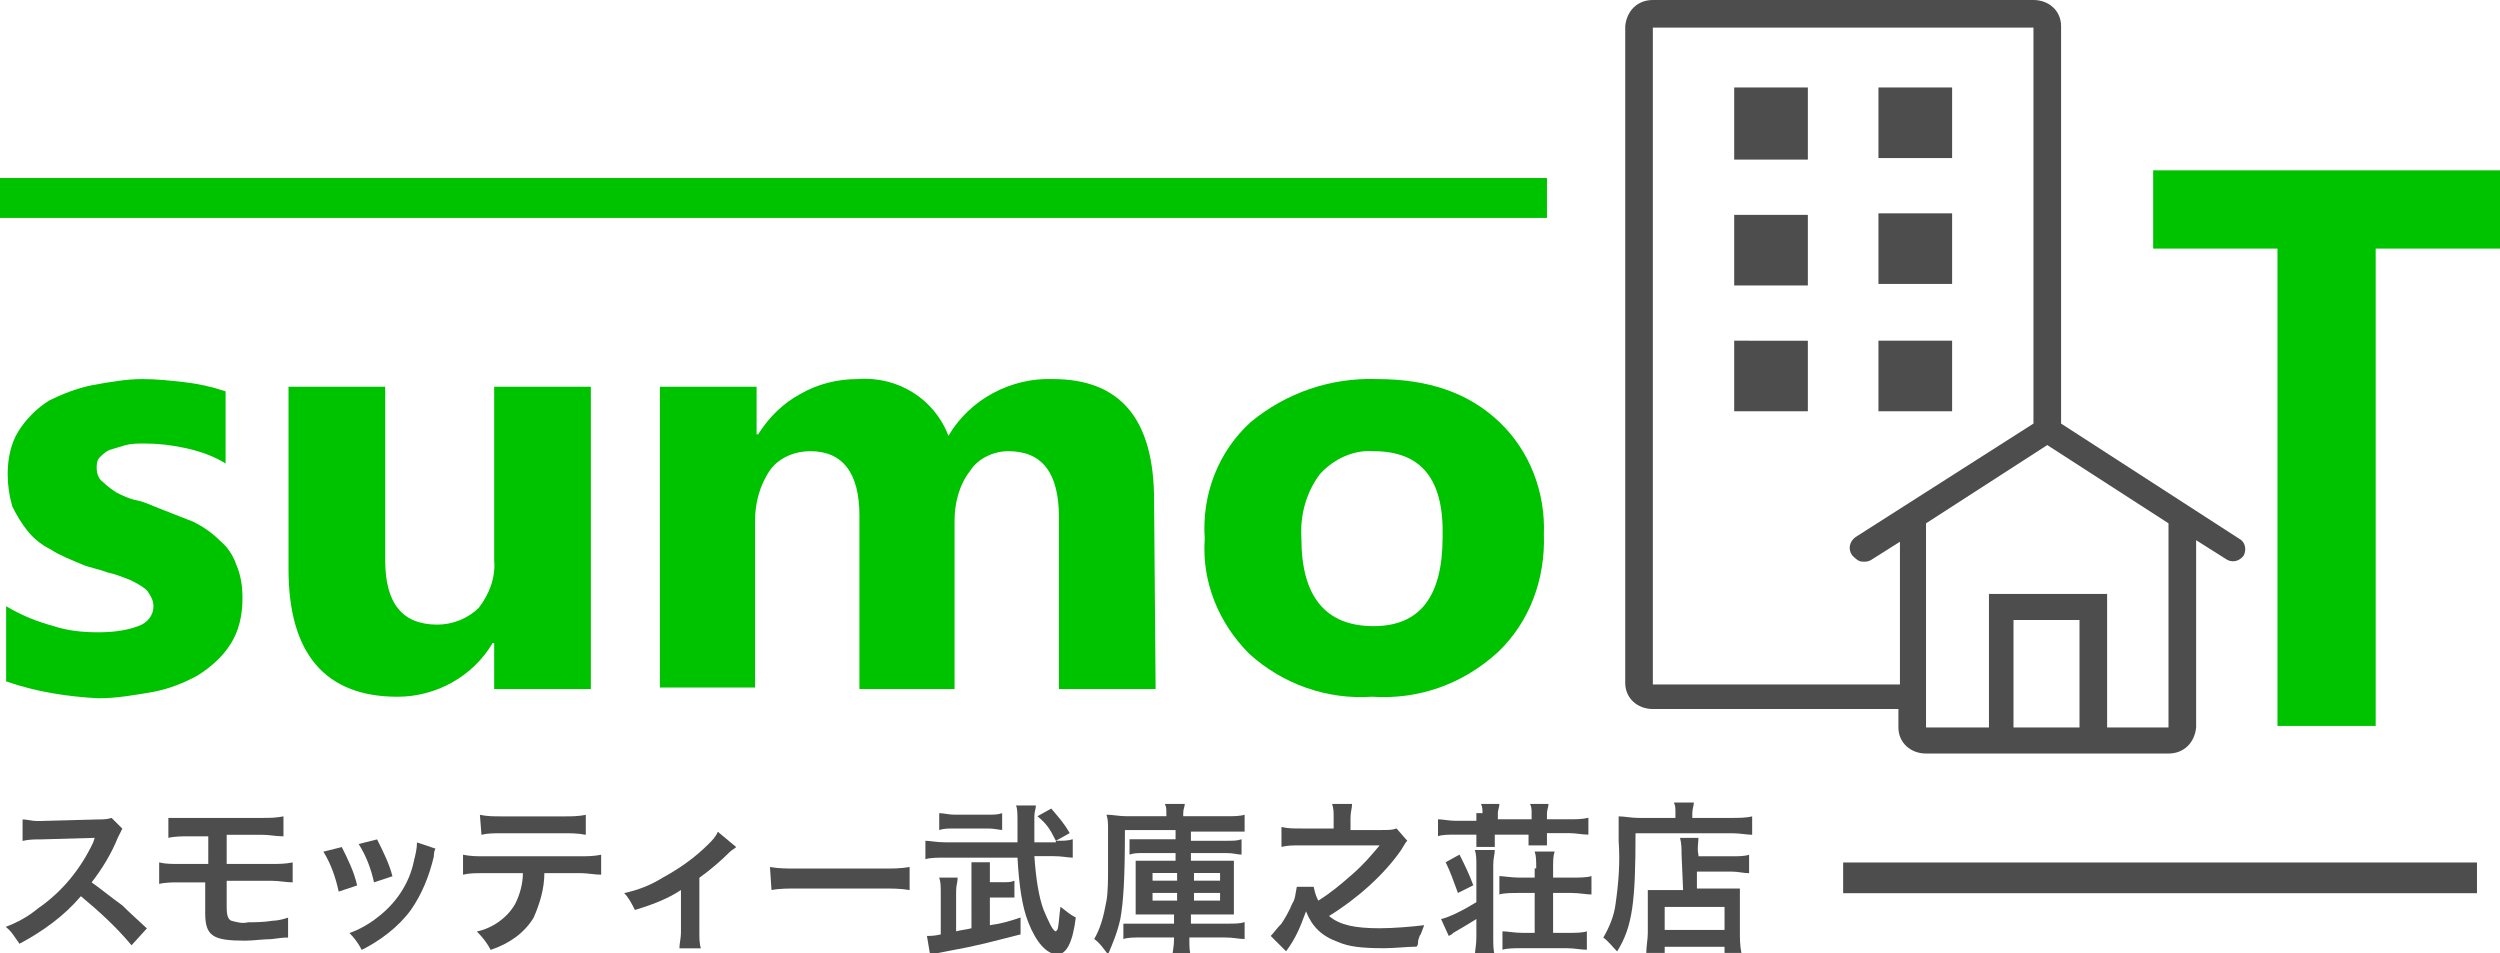 <?xml version="1.0" encoding="utf-8"?>
<!-- Generator: Adobe Illustrator 24.0.3, SVG Export Plug-In . SVG Version: 6.00 Build 0)  -->
<svg version="1.1" id="レイヤー_1" xmlns="http://www.w3.org/2000/svg" xmlns:xlink="http://www.w3.org/1999/xlink" x="0px"
	 y="0px" viewBox="0 0 162.9 62.1" style="enable-background:new 0 0 162.9 62.1;" xml:space="preserve">
<style type="text/css">
	.st0{fill:#4D4D4D;}
	.st1{fill:#00C300;}
</style>
<g id="グループ_9" transform="translate(-200 72.385)">
	<g id="グループ_7" transform="translate(200 -72.385)">
		<path id="パス_9" class="st0" d="M127.2,13.9h-4.8v4.6h4.8V13.9z M127.2,5.7h-4.8v4.6h4.8V5.7z M127.2,22.2h-4.8v4.6h4.8V22.2z
			 M145.9,35.1l-11.6-7.5V1.7c0-1-0.8-1.7-1.8-1.7h-24.8c-1,0-1.7,0.7-1.8,1.7v42.8c0,1,0.8,1.7,1.8,1.7h16v1.2c0,1,0.8,1.7,1.8,1.7
			h15.8c1,0,1.7-0.7,1.8-1.7V35.2l1.9,1.2c0.4,0.3,0.9,0.2,1.2-0.2C146.4,35.8,146.3,35.3,145.9,35.1
			C145.9,35.1,145.9,35.1,145.9,35.1 M120.7,36.2c0.2,0.2,0.4,0.4,0.7,0.4c0.2,0,0.3,0,0.5-0.1l1.9-1.2v9.3l-16.1,0l0-42.8l24.8,0
			v25.8L120.9,35C120.5,35.3,120.4,35.8,120.7,36.2C120.6,36.2,120.7,36.2,120.7,36.2 M135.5,47.4l-4.3,0v-7h4.3L135.5,47.4z
			 M141.3,47.4l-4,0v-8.7h-7.7v8.7l-4.1,0V34.1l7.9-5.1l7.9,5.1L141.3,47.4z M113,26.8h4.8v-4.6H113V26.8z M113,10.4h4.8V5.7H113
			V10.4z M113,18.6h4.8v-4.6H113V18.6z"/>
		<rect id="長方形_44" y="11.6" class="st1" width="100.8" height="2.6"/>
		<path id="パス_10" class="st1" d="M0.4,44.4v-4.9c1,0.6,2,1,3.1,1.3c0.9,0.3,1.9,0.4,2.9,0.4c0.9,0,1.8-0.1,2.6-0.4
			c0.6-0.2,1-0.7,1-1.3c0-0.4-0.2-0.7-0.4-1c-0.3-0.3-0.7-0.5-1.1-0.7c-0.5-0.2-1-0.4-1.5-0.5c-0.5-0.2-1.1-0.3-1.6-0.5
			c-0.7-0.3-1.5-0.6-2.1-1c-0.6-0.3-1.1-0.7-1.5-1.2c-0.4-0.5-0.7-1-1-1.6c-0.2-0.7-0.3-1.4-0.3-2.1c0-1,0.2-2,0.7-2.8
			c0.5-0.8,1.2-1.5,2-2C4,25.7,5,25.3,6,25.1c1.1-0.2,2.2-0.4,3.3-0.4c0.9,0,1.8,0.1,2.7,0.2c0.9,0.1,1.8,0.3,2.7,0.6v4.7
			c-0.8-0.5-1.7-0.8-2.6-1c-0.9-0.2-1.8-0.3-2.7-0.3c-0.4,0-0.8,0-1.2,0.1c-0.3,0.1-0.7,0.2-1,0.3c-0.3,0.1-0.5,0.3-0.7,0.5
			c-0.2,0.2-0.2,0.5-0.2,0.7c0,0.3,0.1,0.7,0.4,0.9c0.3,0.3,0.6,0.5,0.9,0.7c0.4,0.2,0.8,0.4,1.3,0.5c0.5,0.1,0.9,0.3,1.4,0.5
			c0.8,0.3,1.5,0.6,2.3,0.9c0.6,0.3,1.2,0.7,1.7,1.2c0.5,0.4,0.9,1,1.1,1.6c0.3,0.7,0.4,1.4,0.4,2.2c0,1-0.2,2.1-0.8,3
			c-0.5,0.8-1.3,1.5-2.1,2c-0.9,0.5-1.9,0.9-3,1.1c-1.2,0.2-2.3,0.4-3.5,0.4C4.5,45.4,2.4,45.1,0.4,44.4"/>
		<path id="パス_11" class="st1" d="M38.5,44.9h-6.3v-3h-0.1c-1.3,2.2-3.7,3.5-6.2,3.5c-4.7,0-7.1-2.8-7.1-8.3V25.2h6.3v11.3
			c0,2.8,1.1,4.2,3.4,4.2c1,0,2-0.4,2.7-1.1c0.7-0.9,1.1-2,1-3.1V25.2h6.3L38.5,44.9z"/>
		<path id="パス_12" class="st1" d="M75.3,44.9h-6.3V33.7c0-2.9-1.1-4.3-3.3-4.3c-1,0-2,0.5-2.5,1.3c-0.7,0.9-1,2.1-1,3.2v11H56
			V33.6c0-2.8-1.1-4.2-3.2-4.2c-1,0-2,0.4-2.6,1.2c-0.7,1-1,2.2-1,3.3v10.9H43V25.2h6.3v3.1h0.1c0.7-1.1,1.6-2,2.7-2.6
			c1.2-0.7,2.5-1,3.8-1c2.6-0.2,5,1.3,5.9,3.7c1.4-2.4,4.1-3.8,6.8-3.7c4.4,0,6.6,2.6,6.6,7.9L75.3,44.9z"/>
		<path id="パス_13" class="st1" d="M89.4,45.4c-2.9,0.2-5.8-0.8-8-2.8c-2-2-3.1-4.7-2.9-7.5c-0.2-2.9,0.9-5.7,3-7.6
			c2.3-1.9,5.2-2.9,8.2-2.8c3.4,0,6,0.9,8,2.8c2,1.9,3,4.6,2.9,7.3c0.1,2.9-0.9,5.7-3,7.7C95.3,44.6,92.4,45.6,89.4,45.4 M89.5,29.4
			c-1.3-0.1-2.6,0.5-3.5,1.5c-0.9,1.2-1.3,2.7-1.2,4.2c0,3.8,1.6,5.7,4.7,5.7c3,0,4.5-1.9,4.5-5.8C94.1,31.2,92.6,29.4,89.5,29.4"/>
		<path id="パス_14" class="st1" d="M162.9,16.2h-8.1v31.1h-6.4V16.2h-8.1v-5.1h22.7L162.9,16.2z"/>
		<rect id="長方形_45" x="120.1" y="56.2" class="st0" width="41.3" height="2"/>
	</g>
	<g id="グループ_8" transform="translate(200.371 -20.09)">
		<path id="パス_15" class="st0" d="M8.2,9.3c-1-1.2-2.1-2.2-3.3-3.2c-1.1,1.3-2.5,2.3-4,3.1C0.6,8.8,0.4,8.4,0,8.1
			c0.8-0.3,1.5-0.7,2.1-1.2c1.6-1.1,2.8-2.6,3.6-4.3l0.1-0.3c-0.2,0-0.2,0-3.5,0.1c-0.4,0-0.8,0-1.2,0.1l0-1.4
			C1.4,1.1,1.7,1.2,2,1.2h0.3L6,1.1c0.3,0,0.6,0,0.9-0.1l0.7,0.7C7.5,1.9,7.4,2.1,7.3,2.3c-0.4,1-1,2-1.7,2.9c0.7,0.5,1.3,1,2,1.5
			C7.9,7,7.9,7,9.2,8.2L8.2,9.3z"/>
		<path id="パス_16" class="st0" d="M11.3,5.2c-0.4,0-0.9,0-1.3,0.1V3.9C10.4,4,10.8,4,11.3,4h1.9V2.2h-1.3c-0.4,0-0.9,0-1.3,0.1
			V1C11,1,11.5,1,11.9,1h4.8c0.5,0,0.9,0,1.4-0.1v1.3c-0.5,0-0.9-0.1-1.4-0.1h-2.3V4h2.9c0.5,0,0.9,0,1.4-0.1v1.3
			c-0.4,0-0.9-0.1-1.3-0.1h-3v1.7c0,0.6,0.1,0.8,0.3,0.9c0.4,0.1,0.7,0.2,1.1,0.1c0.4,0,1,0,1.6-0.1c0.3,0,0.7-0.1,1-0.2l0,1.3
			c-0.1,0-0.1,0-0.2,0c-0.1,0-0.1,0-0.9,0.1c-0.5,0-1.2,0.1-1.7,0.1c-2.1,0-2.6-0.3-2.6-1.8V5.2L11.3,5.2z"/>
		<path id="パス_17" class="st0" d="M21.9,2.9c0.4,0.8,0.8,1.6,1,2.5l-1.2,0.4c-0.2-0.9-0.5-1.8-1-2.6L21.9,2.9z M28,3
			c-0.1,0.2-0.1,0.4-0.1,0.5C27.6,4.8,27.1,6,26.4,7c-0.8,1.1-2,2-3.2,2.6c-0.2-0.4-0.5-0.8-0.8-1.1c0.6-0.2,1.3-0.6,1.8-1
			c1.2-0.9,2.1-2.2,2.4-3.7c0.1-0.4,0.2-0.8,0.2-1.2L28,3z M24.2,2.4c0.4,0.8,0.8,1.6,1,2.4L24,5.2c-0.2-0.9-0.5-1.7-1-2.5L24.2,2.4
			z"/>
		<path id="パス_18" class="st0" d="M35.1,4.6c0,1-0.3,2-0.7,2.9c-0.6,1-1.6,1.7-2.8,2.1c-0.2-0.4-0.5-0.8-0.9-1.2
			c1-0.2,2-0.9,2.5-1.8c0.3-0.6,0.5-1.3,0.5-2h-2.6c-0.5,0-0.9,0-1.3,0.1V3.4c0.5,0.1,0.9,0.1,1.4,0.1h6.2c0.5,0,0.9,0,1.4-0.1v1.3
			c-0.4,0-0.9-0.1-1.3-0.1L35.1,4.6z M30.9,0.8c0.5,0.1,0.9,0.1,1.4,0.1h4.1c0.5,0,0.9,0,1.4-0.1v1.3C37.3,2,36.8,2,36.4,2h-4.1
			c-0.5,0-0.9,0-1.3,0.1L30.9,0.8z"/>
		<path id="パス_19" class="st0" d="M47.6,2.9c-0.1,0.1-0.3,0.2-0.4,0.3c-0.6,0.6-1.3,1.2-2,1.7v3.6c0,0.3,0,0.7,0.1,1l-1.4,0
			c0-0.3,0.1-0.7,0.1-1V5.7c-0.9,0.6-2,1-3,1.3c-0.2-0.4-0.4-0.8-0.7-1.1c0.9-0.2,1.7-0.5,2.5-1c1.1-0.6,2.1-1.3,3-2.2
			c0.2-0.2,0.5-0.5,0.6-0.8L47.6,2.9z"/>
		<path id="パス_20" class="st0" d="M49.8,4.2c0.6,0.1,1.1,0.1,1.7,0.1h5.7c0.6,0,1.1,0,1.7-0.1v1.5c-0.6-0.1-1.2-0.1-1.7-0.1
			h-5.6c-0.6,0-1.2,0-1.7,0.1L49.8,4.2z"/>
		<path id="パス_25" class="st0" d="M108.8,0.6c0-0.2,0-0.4-0.1-0.6h1.3c0,0.2-0.1,0.4-0.1,0.7V1h2.6c0.4,0,0.9,0,1.3-0.1v1.2
			c-0.3,0-0.8-0.1-1.3-0.1h-6.3c0,4.5-0.2,6.1-1.2,7.7c-0.3-0.3-0.6-0.7-0.9-0.9c0.4-0.7,0.7-1.4,0.8-2.2c0.2-1.4,0.3-2.7,0.2-4.1
			c0-0.9,0-1.2,0-1.6c0.4,0,0.8,0.1,1.3,0.1h2.4L108.8,0.6z M109.2,3.4c0-0.4,0-0.7-0.1-1.1h1.2c0,0.3-0.1,0.7,0,1.1v0.1h2.2
			c0.4,0,0.8,0,1.1-0.1v1.2c-0.4,0-0.7-0.1-1.1-0.1h-2.3v1.1h1.9c0.3,0,0.6,0,0.9,0c0,0.3,0,0.6,0,1.1v1.7c0,0.5,0,0.9,0.1,1.4H112
			V9.4h-3.9v0.4h-1.2c0-0.4,0.1-0.9,0.1-1.3V6.6c0-0.3,0-0.6,0-0.9c0.3,0,0.6,0,0.9,0h1.4L109.2,3.4z M108.1,8.3h3.9V6.8h-3.9V8.3z"
			/>
	</g>
	<g>
		<path class="st0" d="M263.3-15.4c0-0.4,0-0.6,0-0.8h1.2c0,0.2,0,0.5,0,0.8v0.5h0.8c0.4,0,0.6,0,0.8-0.1v1.1c-0.2,0-0.4,0-0.8,0
			h-0.8v1.8c0.7-0.1,1.1-0.2,2-0.5v1.1c-2,0.5-2.6,0.7-4.8,1.1c-1,0.2-1,0.2-1.1,0.2l-0.2-1.2c0.2,0,0.5,0,0.9-0.1v-2.7
			c0-0.4,0-0.7-0.1-1h1.2c0,0.3-0.1,0.5-0.1,0.9v2.6c0.4-0.1,0.6-0.1,1-0.2V-15.4z M268.8-17.6c0.5,0,0.8,0,1.1-0.1v1.2
			c-0.3,0-0.7-0.1-1.3-0.1h-1.2c0.1,1.5,0.3,2.7,0.6,3.5c0.3,0.7,0.6,1.4,0.8,1.4c0,0,0.1-0.1,0.1-0.1c0.1-0.3,0.1-0.8,0.2-1.5
			c0.4,0.3,0.6,0.5,1,0.7c-0.2,1.6-0.6,2.4-1.2,2.4c-0.7,0-1.4-0.8-1.9-2.1c-0.4-1-0.6-2.4-0.7-4.2h-4.8c-0.4,0-0.9,0-1.2,0.1v-1.2
			c0.3,0,0.7,0.1,1.3,0.1h4.7c0-0.9,0-0.9,0-1.2c0-0.7,0-1-0.1-1.2h1.3c0,0.2-0.1,0.4-0.1,0.7c0,0.1,0,1.5,0,1.7H268.8z M265.4-18.3
			c-0.3,0-0.6-0.1-1-0.1h-2.2c-0.4,0-0.7,0-1,0.1v-1.1c0.3,0,0.6,0.1,1,0.1h2.1c0.5,0,0.7,0,1-0.1V-18.3z M268.8-17.6
			c-0.4-0.8-0.6-1.1-1.2-1.6l0.9-0.5c0.5,0.6,0.8,0.9,1.2,1.6L268.8-17.6z"/>
		<path class="st0" d="M273.3-18.3c0,3.2-0.1,4.7-0.3,5.8c-0.2,0.9-0.5,1.6-0.8,2.3c-0.4-0.5-0.5-0.7-0.9-1c0.4-0.7,0.6-1.4,0.8-2.5
			c0.1-0.6,0.1-1.4,0.1-2.1l0-2.4c0,0,0-0.1,0-0.2c0-0.3,0-0.6-0.1-0.9c0.4,0,0.8,0.1,1.3,0.1h2.6v-0.2c0-0.3,0-0.4-0.1-0.6h1.3
			c0,0.2-0.1,0.3-0.1,0.6v0.2h2.8c0.5,0,0.9,0,1.2-0.1v1.1c-0.3,0-0.6,0-1.2,0h-2.3v0.6h2.3c0.5,0,0.7,0,1-0.1v1
			c-0.3,0-0.5-0.1-1-0.1h-2.3v0.5h1.8c0.5,0,0.7,0,1,0c0,0.3,0,0.4,0,0.9v1.7c0,0.5,0,0.7,0,0.9c-0.3,0-0.5,0-1,0h-1.8v0.6h2.3
			c0.6,0,0.9,0,1.2-0.1v1.1c-0.4,0-0.7-0.1-1.3-0.1h-2.3v0.1c0,0.5,0,0.8,0.1,1.1h-1.2c0-0.3,0.1-0.6,0.1-1.1v-0.1h-2.1
			c-0.5,0-0.9,0-1.2,0.1v-1c0.3,0,0.5,0,1.1,0h2.2v-0.6H275c-0.5,0-0.7,0-1,0c0-0.3,0-0.5,0-0.9v-1.7c0-0.4,0-0.6,0-0.9
			c0.3,0,0.5,0,1,0h1.6v-0.5h-2c-0.5,0-0.7,0-1,0.1v-1c0.3,0,0.5,0,1,0h2v-0.6H273.3z M275.1-15.5v0.5h1.6v-0.5H275.1z M275.1-14.2
			v0.5h1.6v-0.5H275.1z M277.8-15h1.7v-0.5h-1.7V-15z M277.8-13.7h1.7v-0.5h-1.7V-13.7z"/>
		<path class="st0" d="M286.9-19.1c0-0.4,0-0.6-0.1-0.9h1.3c0,0.3-0.1,0.5-0.1,0.9v0.8h2c0.5,0,0.7,0,1-0.1l0.7,0.8
			c-0.1,0.1-0.1,0.1-0.4,0.6c-1.1,1.6-2.9,3.2-4.7,4.3c0.7,0.6,1.7,0.8,3.3,0.8c0.9,0,2.1-0.1,2.9-0.2c-0.2,0.5-0.2,0.6-0.3,0.7
			c0,0.1-0.1,0.2-0.1,0.4c0,0.1,0,0.2-0.1,0.3c-0.6,0-1.4,0.1-2.1,0.1c-1.5,0-2.3-0.1-3-0.4c-1.1-0.4-1.7-1-2.1-2
			c-0.4,1.1-0.7,1.8-1.3,2.6l-1-1c0.2-0.2,0.4-0.5,0.7-0.8c0.2-0.3,0.5-0.8,0.7-1.3c0.2-0.3,0.2-0.6,0.3-1.1h1.1
			c0.1,0.5,0.2,0.7,0.3,0.9c0.8-0.5,1.4-1,2.2-1.7s1.2-1.2,1.8-1.9h-5.1c-0.6,0-0.9,0-1.3,0.1v-1.3c0.4,0.1,0.8,0.1,1.3,0.1h2.1
			V-19.1z"/>
		<path class="st0" d="M296.2-16c0-0.4,0-0.7-0.1-1h1.3c0,0.3-0.1,0.5-0.1,1v4.7c0,0.5,0,0.8,0.1,1.2h-1.3c0-0.3,0.1-0.7,0.1-1.2
			v-1.2c-0.5,0.3-0.8,0.5-1.5,0.9c-0.1,0.1-0.1,0.1-0.3,0.2l-0.5-1.1c0.5-0.1,1.5-0.6,2.3-1.1V-16z M296.6-19.4c0-0.2,0-0.4-0.1-0.6
			h1.2c0,0.2-0.1,0.4-0.1,0.6v0.4h2.2v-0.4c0-0.2,0-0.4-0.1-0.6h1.2c0,0.2-0.1,0.4-0.1,0.6v0.4h1.4c0.5,0,0.9,0,1.3-0.1v1.1
			c-0.4,0-0.8-0.1-1.3-0.1h-1.4v0.2c0,0.2,0,0.4,0,0.6h-1.2c0-0.2,0-0.3,0-0.6V-18h-2.2v0.2c0,0.3,0,0.4,0,0.6h-1.2
			c0-0.2,0-0.3,0-0.6V-18h-1.3c-0.5,0-0.9,0-1.2,0.1v-1.1c0.3,0,0.7,0.1,1.2,0.1h1.3V-19.4z M295.1-16.7c0.4,0.8,0.6,1.2,0.9,2
			l-1,0.5c-0.3-0.8-0.5-1.4-0.8-2L295.1-16.7z M300.1-15.8c0-0.5,0-0.8-0.1-1.1h1.3c-0.1,0.3-0.1,0.6-0.1,1.1v0.6h1.2
			c0.5,0,1,0,1.3-0.1v1.2c-0.3,0-0.8-0.1-1.3-0.1h-1.2v2.6h0.9c0.6,0,1,0,1.3-0.1v1.2c-0.4,0-0.8-0.1-1.3-0.1h-2.9
			c-0.5,0-1,0-1.3,0.1v-1.2c0.3,0,0.8,0.1,1.3,0.1h0.8v-2.6h-1c-0.5,0-1,0-1.3,0.1v-1.2c0.2,0,0.8,0.1,1.3,0.1h1V-15.8z"/>
	</g>
</g>
</svg>
